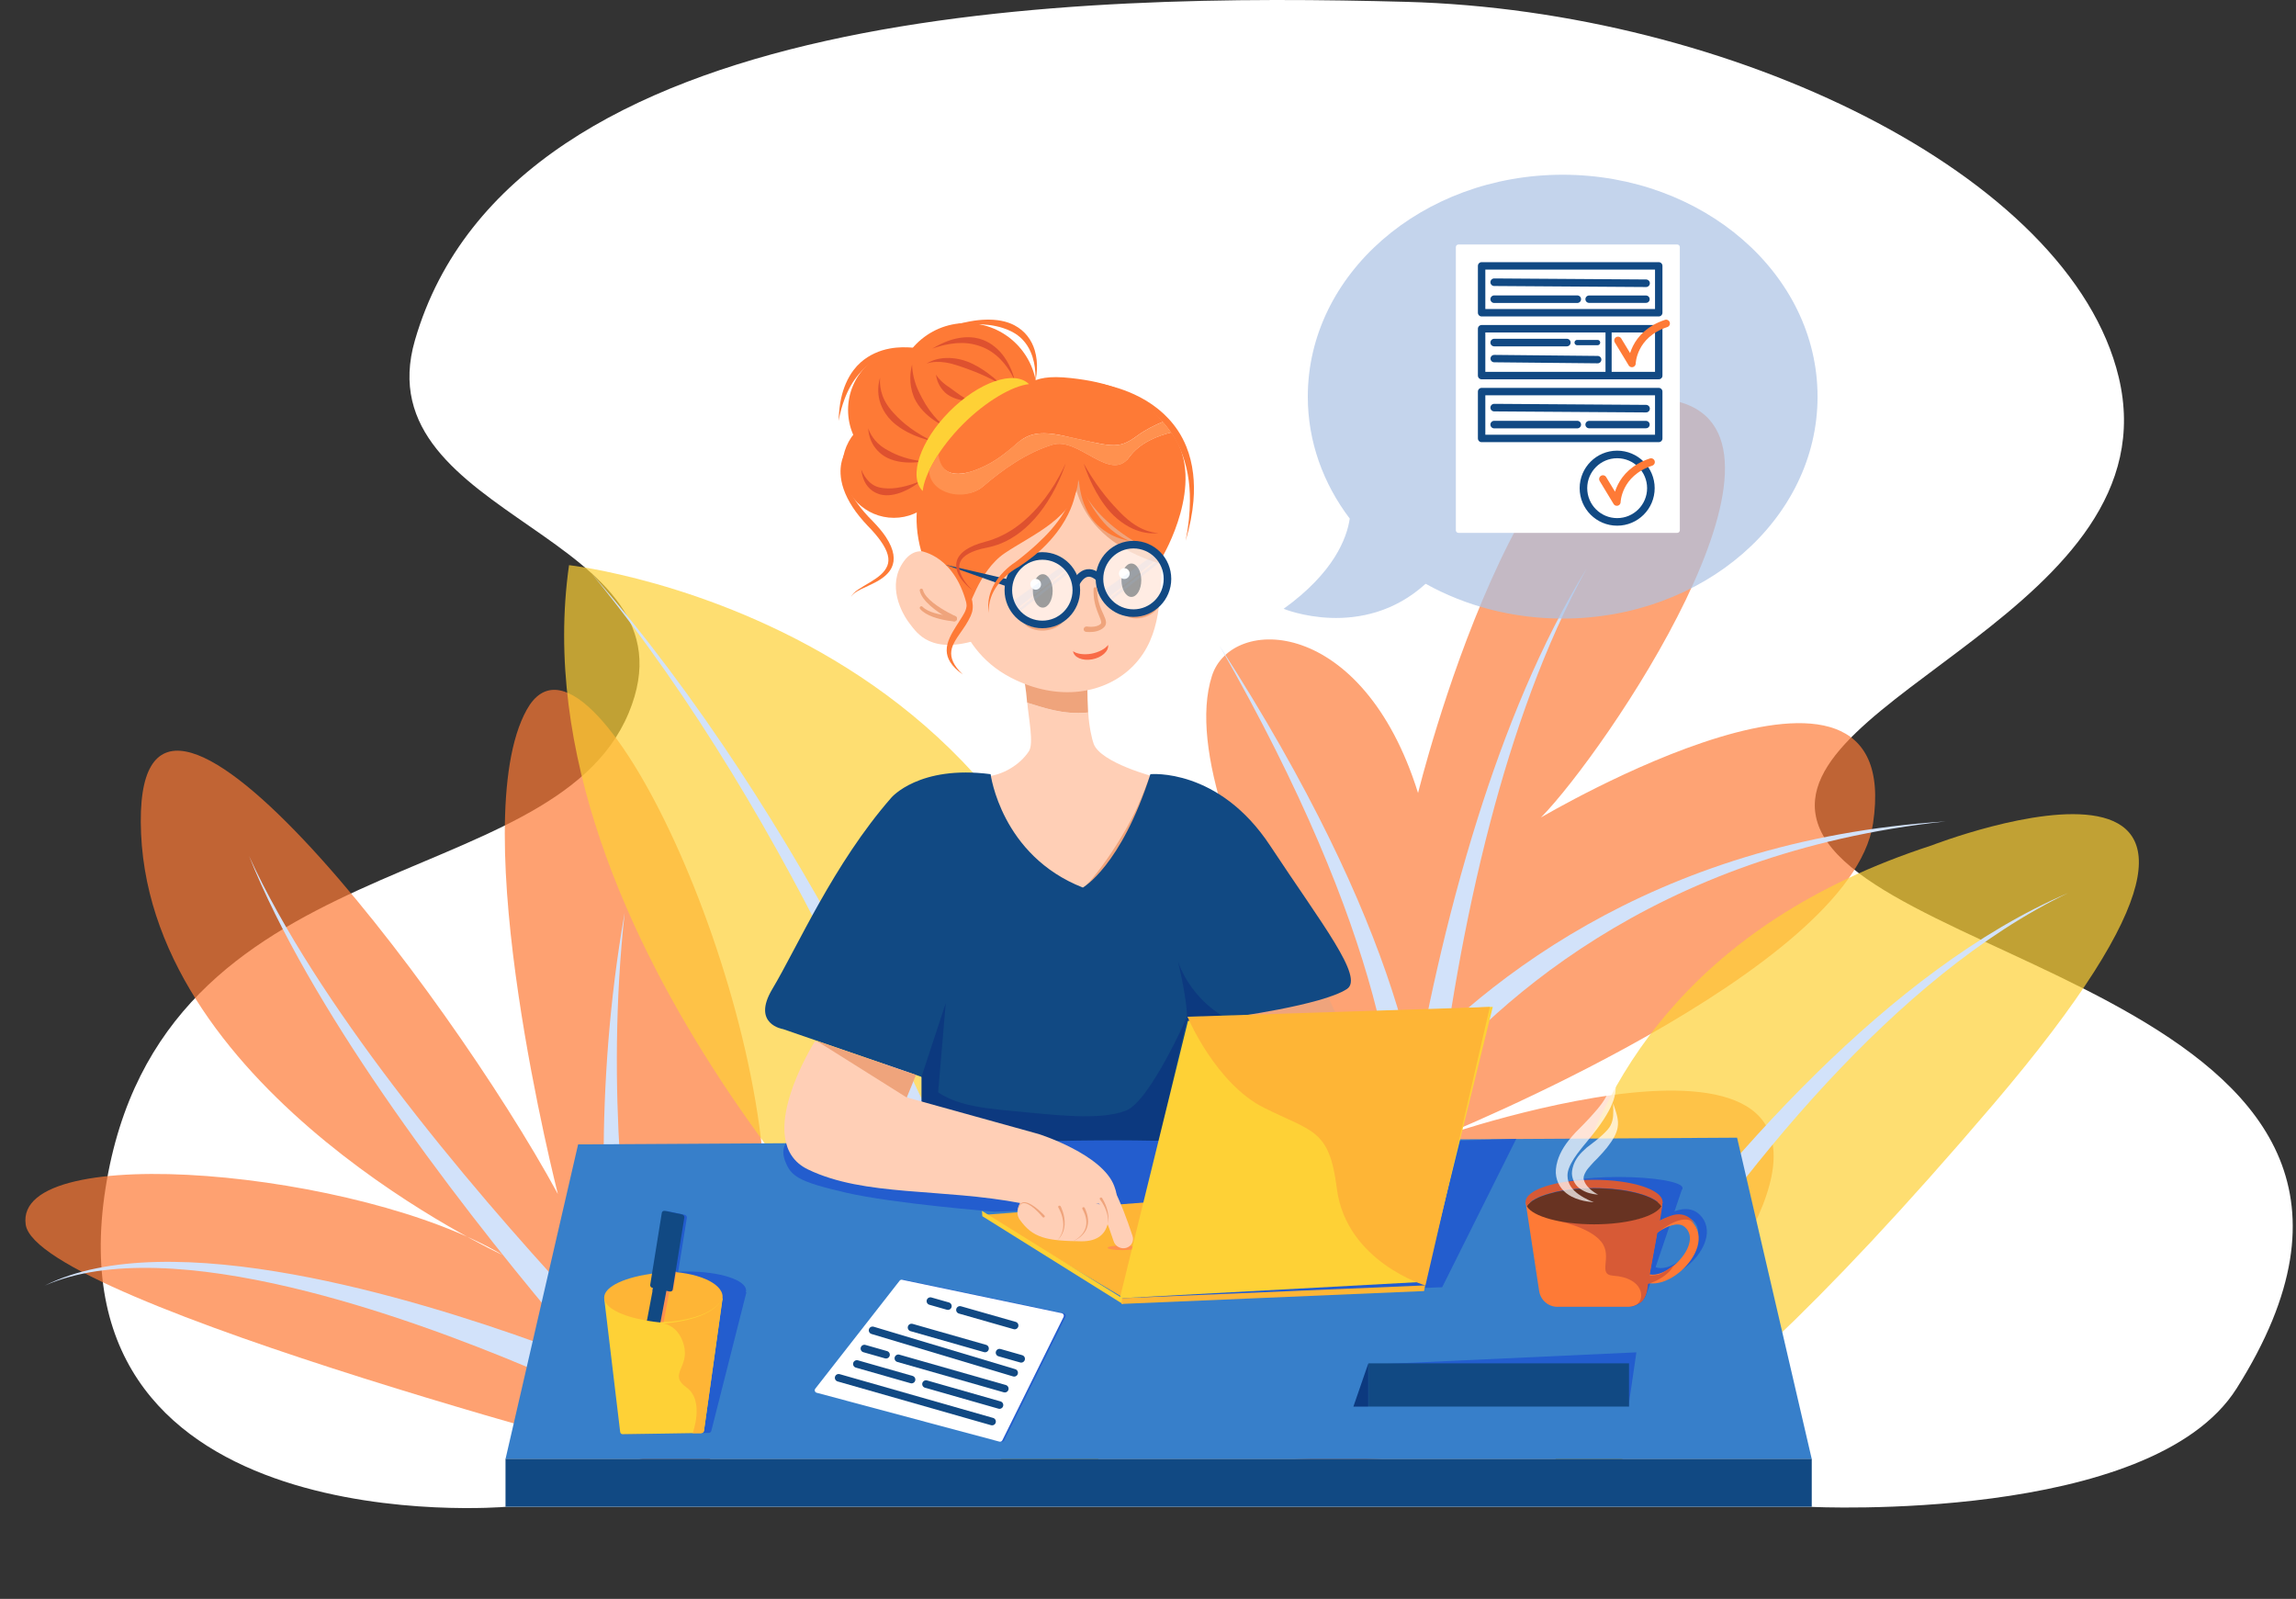 <?xml version="1.0" encoding="UTF-8"?> <svg xmlns="http://www.w3.org/2000/svg" width="629" height="438" viewBox="0 0 629 438" fill="none"><rect x="0" y="0" width="629" height="438" fill="#333333" stroke="none"/> <path fill-rule="evenodd" clip-rule="evenodd" d="M496.218 412.799H138.369C138.369 412.799 13.523 423.343 28.913 325.488C43.864 230.419 151.067 246.094 172.234 195.305C192.787 145.989 99.3 142.635 113.685 93.163C140.626 0.504 296.452 -1.878 385.21 0.504C474.005 2.887 567.088 47.703 580.426 103.3C595.519 166.209 487.268 191.239 497.911 225.341C510.323 265.118 679.022 275.415 612.727 380.357C589.328 417.396 496.218 412.799 496.218 412.799Z" fill="white"></path> <path fill-rule="evenodd" clip-rule="evenodd" d="M189.57 403.397C189.57 403.397 10.193 357.044 7.042 335.476C3.615 312.012 99.012 320.663 137.731 343.818C137.731 343.818 41.804 299.702 38.65 228.394C35.495 157.085 122.468 271.234 152.833 327.09C152.833 327.09 126.883 225.742 144.308 194.418C161.734 163.094 213.253 274.517 209.483 337.631C205.716 400.745 189.57 403.397 189.57 403.397Z" fill="#FE7A36" fill-opacity="0.7"></path> <path fill-rule="evenodd" clip-rule="evenodd" d="M179.491 384.01C179.491 384.01 172.38 356.812 169.864 317.601C168.573 297.509 168.479 274.331 171.136 250.018C166.846 274.234 165.4 297.494 165.35 317.74C165.252 357.831 170.681 385.999 170.681 385.999C171.231 388.431 173.65 389.958 176.08 389.41C178.512 388.86 180.04 386.44 179.491 384.01Z" fill="#D2E2FA"></path> <path fill-rule="evenodd" clip-rule="evenodd" d="M180.93 380.607C180.93 380.607 141.771 342.231 107.639 297.238C92.052 276.691 77.527 254.793 68.235 234.521C76.568 255.308 90.076 277.98 104.708 299.35C136.882 346.338 174.453 386.901 174.453 386.901C176.191 388.688 179.051 388.729 180.838 386.992C182.625 385.255 182.666 382.394 180.93 380.607Z" fill="#D2E2FA"></path> <path fill-rule="evenodd" clip-rule="evenodd" d="M179.376 380.541C181.623 381.618 182.572 384.318 181.493 386.565C180.416 388.812 177.716 389.761 175.469 388.682C175.469 388.682 127.084 363.864 79.665 352.677C54.434 346.725 29.51 344.635 12.274 352.17C29.292 343.64 54.59 344.465 80.402 349.141C129.04 357.953 179.376 380.541 179.376 380.541Z" fill="#D2E2FA"></path> <path fill-rule="evenodd" clip-rule="evenodd" d="M250.259 360.712C250.259 360.712 141.313 257.172 155.89 154.822C155.89 154.822 308.288 171.691 308.759 330.28C309.23 488.867 250.259 360.712 250.259 360.712Z" fill="#FED136" fill-opacity="0.7"></path> <path fill-rule="evenodd" clip-rule="evenodd" d="M286.284 384.318C287.01 386.724 285.615 389.001 283.172 389.399C280.729 389.799 278.158 388.17 277.433 385.764C277.433 385.764 262.095 331.456 230.956 267.587C213.194 231.158 190.319 191.653 162.228 157.294C191.595 190.946 215.934 229.971 235.063 266.07C268.811 329.761 286.284 384.318 286.284 384.318Z" fill="#D2E2FA"></path> <path fill-rule="evenodd" clip-rule="evenodd" d="M336.251 397.222C336.251 397.222 244.727 319.657 281.513 263.927C308.887 222.458 368.607 288.095 379.131 306.239C389.657 324.382 319.194 225.132 332.02 185.146C337.38 168.435 373.334 168.761 388.484 217.239C388.484 217.239 417.727 98.111 460.095 110.102C497.756 120.76 439.748 205.997 422.168 223.939C422.168 223.939 522.243 164.741 513.131 225.561C507.065 266.043 393.985 311.603 393.985 311.603C393.985 311.603 520.628 267.445 476.598 342.917C432.569 418.388 336.251 397.222 336.251 397.222Z" fill="#FE7A36" fill-opacity="0.69"></path> <path fill-rule="evenodd" clip-rule="evenodd" d="M390.982 335.257C390.982 335.257 393.509 281.453 408.269 225.231C414.595 201.128 423.154 176.609 434.718 155.658C422.092 176.131 412.32 200.338 404.798 224.231C387.132 280.343 381.974 334.614 381.974 334.614C381.796 337.101 383.671 339.262 386.156 339.439C388.643 339.617 390.804 337.743 390.982 335.257Z" fill="#D2E2FA"></path> <path fill-rule="evenodd" clip-rule="evenodd" d="M370.61 326.917C370.61 326.917 389.299 287.191 437.451 257.056C461.565 241.963 492.967 229.297 533.007 225.028C492.312 227.62 459.991 239.117 434.904 253.288C383.434 282.364 362.304 322.825 362.304 322.825C361.235 324.972 362.23 327.633 364.521 328.761C366.814 329.89 369.543 329.063 370.61 326.917Z" fill="#D2E2FA"></path> <path fill-rule="evenodd" clip-rule="evenodd" d="M387.21 342.649C386.114 344.891 383.404 345.823 381.161 344.733C378.916 343.642 377.986 340.939 379.081 338.699C379.081 338.699 388.746 319.39 376.053 272.563C369.444 248.181 356.891 216.664 334.094 176.88C359.105 215.732 373.335 246.815 381.255 271.008C397.642 321.073 387.212 342.645 387.21 342.649Z" fill="#D2E2FA"></path> <path fill-rule="evenodd" clip-rule="evenodd" d="M426.98 404.001C426.98 404.001 397.359 274.437 529.119 231.615C529.119 231.615 644.833 186.654 546.049 302.557C447.264 418.461 426.98 404.001 426.98 404.001Z" fill="#FED136" fill-opacity="0.7"></path> <path fill-rule="evenodd" clip-rule="evenodd" d="M428.69 397.294C428.69 397.294 457.777 342.581 500.603 296.481C520.219 275.365 542.696 256.071 566.583 244.625C541.961 255.145 518.421 273.591 497.672 293.958C452.127 338.663 420.154 392.598 420.154 392.598C418.982 394.683 419.943 397.426 422.299 398.723C424.655 400.018 427.517 399.378 428.69 397.294Z" fill="#D2E2FA"></path> <path fill-rule="evenodd" clip-rule="evenodd" d="M281.429 192.507C285.401 193.666 291.034 195.919 298.129 195.197C298.342 199.118 299.184 202.626 299.624 203.791C301.599 209.01 316.503 212.901 316.41 212.818C316.316 212.735 309.168 248.486 300.33 248.081C281.852 247.235 266.068 213 270.427 212.677C274.235 212.395 279.247 209.831 281.883 205.773C283.262 203.65 281.756 196.514 281.429 192.507Z" fill="#FFCFB6"></path> <path fill-rule="evenodd" clip-rule="evenodd" d="M315.115 212.395C314.692 213.382 313.564 216.626 311.72 220.777C306.963 231.492 295.358 247.149 294.835 243.567L303.465 250.903C303.465 250.903 315.162 212.288 315.115 212.395Z" fill="#EFA47C"></path> <path fill-rule="evenodd" clip-rule="evenodd" d="M362.095 269.389L370.135 286.597L351.658 296.048L338.399 271.364L362.095 269.389Z" fill="#EFA47C"></path> <path fill-rule="evenodd" clip-rule="evenodd" d="M252.547 295.033L214.514 281.915C214.514 281.915 205.798 280.603 211.585 270.931C218.368 259.594 228.366 236.594 244.187 218.511C244.187 218.511 251.781 209.512 271.386 212.081C271.386 212.081 274.232 234.356 296.657 243.141C296.657 243.141 307.107 237.288 315.157 212.081C315.157 212.081 333.834 210.235 347.97 231.676C362.106 253.118 373.792 267.767 368.997 270.931C362.247 275.383 336.837 278.769 336.837 278.769L341.411 350.589L252.547 350.204V295.033Z" fill="url(#paint0_linear)"></path> <path fill-rule="evenodd" clip-rule="evenodd" d="M325.127 279.724C325.127 279.724 325.807 276.662 322.729 263.362C322.729 263.362 326.565 276.637 341.772 281.417C356.978 286.197 325.127 279.724 325.127 279.724Z" fill="#0C397F"></path> <path fill-rule="evenodd" clip-rule="evenodd" d="M325.26 278.429C325.26 278.429 315.052 301.662 308.474 304.241C301.281 307.062 288.445 305.37 277.725 304.382C267.349 303.426 257.807 302.43 252.477 294.791V301.844L289.432 312.564H317.605L325.26 278.429Z" fill="#0C397F"></path> <path fill-rule="evenodd" clip-rule="evenodd" d="M475.884 311.661L158.376 313.5L138.488 399.682H496.336L475.884 311.661Z" fill="#377FCA"></path> <path d="M496.337 399.65H138.488V412.767H496.337V399.65Z" fill="#114983"></path> <path fill-rule="evenodd" clip-rule="evenodd" d="M260.683 156.506C260.683 156.506 253.045 146.188 247.565 153.826C242.91 160.314 246.927 167.897 249.257 170.893C251.232 173.432 255.04 179.497 268.299 175.124L260.683 156.506Z" fill="#FFCFB6"></path> <path fill-rule="evenodd" clip-rule="evenodd" d="M281.39 192.492C281.057 188.403 280.543 186.004 280.543 186.004L297.893 185.017C297.893 185.017 297.818 190.224 298.09 195.182C290.995 195.902 285.362 193.652 281.39 192.492Z" fill="#EFA47C"></path> <path fill-rule="evenodd" clip-rule="evenodd" d="M262.472 169.451C264.793 174.406 268.255 181.158 277 185.672C289.877 192.318 302.955 190.174 310.57 182.287C318.469 174.106 317.644 162.813 318.469 153.512C319.434 142.643 317.751 127.779 299.568 121.211C279.081 113.812 252.034 128.687 258.663 157.321C258.663 157.321 260.673 165.613 262.472 169.451Z" fill="#FFCFB6"></path> <path fill-rule="evenodd" clip-rule="evenodd" d="M294.034 126.731C294.034 126.731 291.55 146.975 318.649 154.659L314.345 134.912L294.034 126.731Z" fill="#EFA47C"></path> <path fill-rule="evenodd" clip-rule="evenodd" d="M272.514 331.934C272.514 331.934 244.92 329.765 231.75 326.719C218.58 323.673 216.646 322.243 215.031 317.896C213.417 313.55 216.626 310.918 219.055 311.984C220.59 312.658 260.128 313.284 289.158 312.575C306.366 312.155 319.766 312.575 319.766 312.575L316.381 330.22L272.514 331.934Z" fill="#235DCE"></path> <path fill-rule="evenodd" clip-rule="evenodd" d="M334.753 327.772L269.405 332.818L307.375 355.256L390.576 350.893L334.753 327.772Z" fill="#FEB536"></path> <path d="M307.464 342.461C309.684 342.461 311.484 342.177 311.484 341.826C311.484 341.476 309.684 341.192 307.464 341.192C305.244 341.192 303.444 341.476 303.444 341.826C303.444 342.177 305.244 342.461 307.464 342.461Z" fill="#FF914F"></path> <path fill-rule="evenodd" clip-rule="evenodd" d="M204.479 354.024L171.473 350.67C171.473 350.67 170.374 386.572 170.2 392.202C170.195 392.395 170.268 392.583 170.403 392.719C170.538 392.856 170.725 392.931 170.917 392.928C174.609 392.866 190.999 392.584 194.19 392.531C194.509 392.525 194.784 392.307 194.862 391.997C196.027 387.399 204.479 354.024 204.479 354.024Z" fill="#235DCE"></path> <path d="M188.322 358.752C197.201 358.741 204.397 356.399 204.395 353.52C204.393 350.641 197.193 348.316 188.314 348.327C179.435 348.338 172.238 350.68 172.24 353.559C172.242 356.438 179.442 358.763 188.322 358.752Z" fill="#235DCE"></path> <path fill-rule="evenodd" clip-rule="evenodd" d="M197.963 355.655H165.521C165.521 355.655 169.314 387.38 169.899 392.276C169.941 392.634 170.248 392.903 170.609 392.897C173.898 392.847 188.954 392.62 192.165 392.572C192.512 392.566 192.805 392.309 192.853 391.964C193.522 387.207 197.963 355.655 197.963 355.655Z" fill="#FED136"></path> <path fill-rule="evenodd" clip-rule="evenodd" d="M180.846 362.44C180.846 362.44 185.736 362.384 187.351 368.505C188.965 374.627 182.994 376.469 188.059 380.071C193.123 383.674 189.754 392.625 189.754 392.625H191.875C191.875 392.625 192.714 392.681 192.865 391.92C193.017 391.158 197.913 355.655 197.913 355.655C197.913 355.655 187.903 362.735 180.846 362.44Z" fill="#FEB536"></path> <path fill-rule="evenodd" clip-rule="evenodd" d="M180.349 348.363C180.806 348.346 181.268 348.337 181.736 348.337C190.688 348.337 197.957 351.435 197.957 355.249C197.957 359.063 190.688 362.161 181.736 362.161C180.109 362.161 178.539 362.058 177.058 361.865L178.281 353.503L179.03 353.685C179.169 353.719 179.311 353.681 179.428 353.578C179.544 353.475 179.624 353.318 179.65 353.14L180.349 348.363Z" fill="#FEB536"></path> <path fill-rule="evenodd" clip-rule="evenodd" d="M179.636 348.768L177.181 361.764C170.255 360.584 165.521 358.194 165.521 355.444C165.521 352.379 171.4 349.762 179.636 348.768Z" fill="#FEB536"></path> <path fill-rule="evenodd" clip-rule="evenodd" d="M320.859 118.466L321.482 119.353C330.336 132.318 318.592 152.269 318.592 152.269C298.354 143.699 295.388 131.393 295.388 131.393C294.963 141.608 282.465 146.635 275.217 151.564C267.97 156.492 265.31 167.652 265.062 166.515C261.958 152.269 252.367 151.004 252.367 151.004C249.851 141.969 251.34 134.206 254.555 127.895C254.696 134.296 264.215 137.63 269.33 133.227C274.743 128.565 281.291 123.943 288.4 121.804C295.509 119.666 304.23 132.325 309.374 125.212C312.187 121.323 317.038 119.402 320.859 118.466Z" fill="#FE7A36"></path> <path fill-rule="evenodd" clip-rule="evenodd" d="M256.609 124.443C262.372 115.702 271.109 110.391 274.825 109.127C281.877 106.729 280.89 102.168 293.443 103.578C303.326 104.688 311.416 107.113 318.593 115.537C316.25 116.514 313.68 117.799 311.554 119.373C306.121 123.396 304.565 122.21 291.271 119.373C277.976 116.537 280.101 123.429 268.054 128.451C259.069 132.196 257.052 127.217 256.609 124.443Z" fill="#FE7A36"></path> <path d="M264.741 127.153C275.413 127.153 284.065 118.501 284.065 107.829C284.065 97.157 275.413 88.505 264.741 88.505C254.069 88.505 245.417 97.157 245.417 107.829C245.417 118.501 254.069 127.153 264.741 127.153Z" fill="#FE7A36"></path> <path d="M249.327 129.3C258.714 129.3 266.324 121.69 266.324 112.303C266.324 102.916 258.714 95.306 249.327 95.306C239.94 95.306 232.331 102.916 232.331 112.303C232.331 121.69 239.94 129.3 249.327 129.3Z" fill="#FE7A36"></path> <path d="M244.886 141.855C252.676 141.855 258.991 135.54 258.991 127.75C258.991 119.96 252.676 113.644 244.886 113.644C237.096 113.644 230.781 119.96 230.781 127.75C230.781 135.54 237.096 141.855 244.886 141.855Z" fill="#FE7A36"></path> <path fill-rule="evenodd" clip-rule="evenodd" d="M277.972 104.21C277.972 104.21 277.349 100.897 275.062 97.709C274.382 96.76 273.55 95.837 272.55 95.02C271.622 94.262 270.547 93.599 269.319 93.122C268.596 92.843 267.816 92.632 266.987 92.51C265.885 92.348 264.698 92.331 263.421 92.491C262.348 92.627 261.218 92.878 260.025 93.291C258.568 93.795 257.046 94.52 255.404 95.497C257.165 94.86 258.768 94.466 260.26 94.221C261.425 94.029 262.499 93.953 263.51 93.956C264.654 93.96 265.694 94.099 266.661 94.307C267.368 94.459 268.029 94.657 268.657 94.885C269.733 95.277 270.701 95.768 271.567 96.348C272.54 96.999 273.394 97.726 274.133 98.486C276.776 101.211 277.972 104.21 277.972 104.21Z" fill="#DE512F"></path> <path fill-rule="evenodd" clip-rule="evenodd" d="M252.308 131.728C252.308 131.728 250.576 132.522 248.236 133.136C247.38 133.36 246.455 133.545 245.497 133.674C244.758 133.773 244.008 133.817 243.264 133.806C242.831 133.799 242.401 133.773 241.976 133.72C241.696 133.684 241.418 133.646 241.143 133.586C240.354 133.415 239.594 133.131 238.889 132.618C238.601 132.408 238.317 132.184 238.044 131.91C237.248 131.113 236.536 130.071 235.946 128.625C236.113 129.961 236.432 131.042 236.882 131.958C237.126 132.454 237.412 132.882 237.725 133.268C238.54 134.27 239.552 134.914 240.65 135.298C241.325 135.534 242.038 135.656 242.761 135.675C243.789 135.701 244.833 135.528 245.827 135.244C246.827 134.958 247.767 134.56 248.614 134.127C250.816 133.003 252.308 131.728 252.308 131.728Z" fill="#DE512F"></path> <path fill-rule="evenodd" clip-rule="evenodd" d="M252.933 126.374C252.933 126.374 251.18 126.253 248.868 125.647C248.061 125.436 247.205 125.159 246.315 124.822C245.651 124.571 244.986 124.272 244.32 123.941C243.941 123.752 243.562 123.553 243.186 123.34C242.94 123.2 242.693 123.063 242.449 122.912C242.05 122.664 241.657 122.402 241.281 122.103C240.725 121.663 240.2 121.182 239.719 120.605C238.968 119.702 238.317 118.663 237.841 117.346C237.938 118.654 238.219 119.784 238.664 120.807C239.006 121.592 239.446 122.276 239.948 122.901C240.48 123.564 241.086 124.133 241.746 124.618C242.195 124.946 242.672 125.227 243.164 125.464C243.786 125.764 244.432 125.993 245.078 126.171C245.744 126.354 246.404 126.485 247.05 126.566C248.387 126.735 249.61 126.731 250.609 126.669C252.032 126.58 252.933 126.374 252.933 126.374Z" fill="#DE512F"></path> <path fill-rule="evenodd" clip-rule="evenodd" d="M255.469 120.835C255.469 120.835 253.393 119.938 250.841 118.263C249.94 117.674 248.995 116.985 248.043 116.214C247.325 115.631 246.62 114.995 245.934 114.317C245.539 113.925 245.151 113.521 244.776 113.102C244.529 112.826 244.283 112.549 244.047 112.262C243.658 111.785 243.291 111.29 242.959 110.762C242.467 109.982 242.045 109.157 241.73 108.25C241.234 106.825 240.968 105.267 241.082 103.485C240.466 105.681 240.464 107.68 240.913 109.517C241.25 110.903 241.847 112.171 242.614 113.318C243.078 114.013 243.613 114.661 244.201 115.243C245.092 116.128 246.094 116.877 247.111 117.519C248.197 118.205 249.3 118.754 250.339 119.2C253.193 120.421 255.469 120.835 255.469 120.835Z" fill="#DE512F"></path> <path fill-rule="evenodd" clip-rule="evenodd" d="M274.307 105.367C274.307 105.367 272.903 103.906 270.611 102.22C269.8 101.622 268.889 101.007 267.879 100.433C266.954 99.906 265.961 99.408 264.91 99.014C264.22 98.757 263.506 98.553 262.783 98.4C261.557 98.142 260.314 98.021 259.087 98.073C257.227 98.152 255.456 98.615 253.854 99.584C255.547 99.034 257.272 99.037 259.022 99.3C260.137 99.468 261.235 99.763 262.327 100.123C262.651 100.23 262.974 100.341 263.297 100.451C263.786 100.616 264.271 100.787 264.752 100.958C265.584 101.255 266.398 101.557 267.178 101.875C268.216 102.298 269.188 102.718 270.068 103.131C272.611 104.328 274.307 105.367 274.307 105.367Z" fill="#DE512F"></path> <path fill-rule="evenodd" clip-rule="evenodd" d="M258.61 116.655C258.61 116.655 257.879 116.087 256.852 115.027C256.174 114.327 255.398 113.416 254.603 112.312C254.244 111.812 253.893 111.279 253.54 110.708C253.217 110.187 252.913 109.633 252.604 109.056C252.373 108.622 252.14 108.176 251.914 107.713C251.59 107.05 251.268 106.366 251 105.626C250.742 104.919 250.512 104.193 250.332 103.407C250.078 102.301 249.896 101.147 249.865 99.869C249.55 101.147 249.392 102.342 249.378 103.51C249.368 104.379 249.444 105.202 249.581 106.001C249.728 106.861 249.948 107.674 250.237 108.438C250.442 108.976 250.684 109.486 250.955 109.964C251.31 110.594 251.715 111.168 252.138 111.698C252.591 112.265 253.061 112.776 253.543 113.235C254.577 114.22 255.597 114.96 256.463 115.506C257.731 116.309 258.61 116.655 258.61 116.655Z" fill="#DE512F"></path> <path fill-rule="evenodd" clip-rule="evenodd" d="M265.887 109.959C265.887 109.959 264.735 109.375 263.19 108.352C262.667 108.007 262.121 107.618 261.543 107.187C261.327 107.025 261.113 106.857 260.887 106.694C260.671 106.536 260.453 106.376 260.228 106.221C259.785 105.917 259.333 105.626 258.902 105.28C258.53 104.983 258.172 104.695 257.829 104.352C257.303 103.828 256.833 103.299 256.437 102.624C256.527 103.445 256.725 104.172 257.035 104.891C257.252 105.395 257.524 105.845 257.833 106.286C258.146 106.733 258.495 107.138 258.883 107.505C259.142 107.753 259.423 107.973 259.715 108.169C260.089 108.42 260.479 108.628 260.87 108.808C261.283 108.998 261.687 109.156 262.089 109.285C262.948 109.558 263.714 109.714 264.358 109.812C265.308 109.958 265.887 109.959 265.887 109.959Z" fill="#DE512F"></path> <path fill-rule="evenodd" clip-rule="evenodd" d="M281.891 105.228C277.91 101.272 268.156 104.622 260.122 112.704C252.089 120.786 248.798 130.558 252.779 134.514C253.214 130.096 257.286 122.768 263.729 116.287C270.171 109.807 277.475 105.69 281.891 105.228Z" fill="#FED136"></path> <path fill-rule="evenodd" clip-rule="evenodd" d="M279.91 329.641C257.886 325.424 236.867 327.867 221.334 320.355C205.765 312.827 223.267 285.225 223.267 285.225L250.763 294.688L248.351 300.615L284.58 310.669C284.58 310.669 302.095 316.183 305.271 324.977C306.285 327.785 307.151 330.719 297.115 329.472C285.177 327.988 279.91 329.641 279.91 329.641Z" fill="#FFCFB6"></path> <path fill-rule="evenodd" clip-rule="evenodd" d="M299.762 326.895C300.823 328.992 301.773 331.117 302.663 333.346C303.511 335.467 304.304 337.681 305.092 340.054C305.555 341.454 307.089 342.258 308.514 341.852C309.941 341.445 310.723 339.978 310.262 338.581C309.445 336.099 308.621 333.783 307.742 331.568C306.797 329.184 305.787 326.912 304.659 324.671C303.987 323.339 302.343 322.755 300.992 323.369C299.64 323.982 299.089 325.563 299.762 326.895Z" fill="#FFCFB6"></path> <path fill-rule="evenodd" clip-rule="evenodd" d="M303.488 330.66C303.488 330.66 305.761 340.143 296.249 340.044C286.738 339.945 282.916 339.111 279.432 334.196C279.432 334.196 277.203 331.762 280.707 327.829C284.211 323.895 303.488 330.66 303.488 330.66Z" fill="#FFCFB6"></path> <path fill-rule="evenodd" clip-rule="evenodd" d="M293.78 340.09C293.78 340.09 296.749 339.108 297.754 336.408C298.264 335.038 298.271 333.235 297.161 330.899C297.073 330.728 296.859 330.653 296.685 330.733C296.51 330.814 296.44 331.016 296.528 331.188C297.702 333.305 297.807 334.986 297.417 336.295C296.612 338.978 293.78 340.09 293.78 340.09Z" fill="#EFA47C"></path> <path fill-rule="evenodd" clip-rule="evenodd" d="M289.934 330.783C289.934 330.783 291.275 332.91 291.298 335.447C291.31 336.912 290.887 338.505 289.538 339.915C291.027 338.566 291.565 336.962 291.662 335.466C291.832 332.796 290.571 330.466 290.571 330.466C290.472 330.299 290.25 330.233 290.074 330.319C289.9 330.408 289.837 330.615 289.934 330.783Z" fill="#EFA47C"></path> <path fill-rule="evenodd" clip-rule="evenodd" d="M286.14 332.987C286.14 332.987 283.094 329.686 280.946 329.372C279.802 329.204 278.863 329.841 278.809 332.29C279.016 330.015 279.848 329.41 280.905 329.634C282.933 330.064 285.616 333.406 285.616 333.406C285.739 333.551 285.958 333.573 286.103 333.457C286.249 333.342 286.265 333.13 286.14 332.987Z" fill="#EFA47C"></path> <path fill-rule="evenodd" clip-rule="evenodd" d="M303.523 335.257C303.523 335.257 303.934 333.828 303.398 331.638C303.152 330.63 302.704 329.467 301.928 328.204C301.819 328.043 301.598 327.995 301.434 328.095C301.27 328.196 301.227 328.406 301.336 328.567C302.192 329.706 302.727 330.78 303.057 331.724C303.789 333.821 303.523 335.257 303.523 335.257Z" fill="#EFA47C"></path> <path fill-rule="evenodd" clip-rule="evenodd" d="M415.386 311.972L332.643 314.424L312.353 355.695L395.091 352.63L415.386 311.972Z" fill="#235DCE"></path> <path fill-rule="evenodd" clip-rule="evenodd" d="M408.957 275.822L325.458 279.647L306.778 355.653L390.395 351.127L408.957 275.822Z" fill="#FED136"></path> <path fill-rule="evenodd" clip-rule="evenodd" d="M291.888 360.749C291.985 360.553 291.986 360.324 291.89 360.128C291.795 359.931 291.614 359.79 291.4 359.745C285.47 358.503 251.862 351.468 247.666 350.591C247.403 350.536 247.132 350.635 246.966 350.847C244.602 353.873 227.455 375.829 223.87 380.42C223.725 380.607 223.683 380.853 223.757 381.078C223.833 381.303 224.015 381.475 224.244 381.535C231.031 383.351 269.228 393.565 274.305 394.924C274.629 395.01 274.969 394.857 275.119 394.556C277.064 390.635 289.477 365.609 291.888 360.749Z" fill="#235DCE"></path> <path fill-rule="evenodd" clip-rule="evenodd" d="M291.371 360.749C291.468 360.553 291.47 360.324 291.374 360.128C291.279 359.931 291.097 359.79 290.883 359.745C284.954 358.503 251.345 351.468 247.15 350.591C246.887 350.536 246.615 350.635 246.45 350.847C244.086 353.873 226.939 375.829 223.354 380.42C223.208 380.607 223.166 380.853 223.241 381.078C223.316 381.303 223.499 381.475 223.727 381.535C230.515 383.351 268.711 393.565 273.788 394.924C274.112 395.01 274.452 394.857 274.602 394.556C276.547 390.635 288.96 365.609 291.371 360.749Z" fill="white"></path> <path d="M271.781 389.427L229.748 377.437" stroke="#114983" stroke-width="2.074" stroke-miterlimit="1.5" stroke-linecap="round" stroke-linejoin="round"></path> <path d="M277.835 376.068L239.046 364.437" stroke="#114983" stroke-width="2.074" stroke-miterlimit="1.5" stroke-linecap="round" stroke-linejoin="round"></path> <path d="M273.816 384.903L253.682 379.159" stroke="#114983" stroke-width="2.074" stroke-miterlimit="1.5" stroke-linecap="round" stroke-linejoin="round"></path> <path d="M269.855 369.406L249.721 363.662" stroke="#114983" stroke-width="2.074" stroke-miterlimit="1.5" stroke-linecap="round" stroke-linejoin="round"></path> <path d="M275.267 380.417L246.106 372.099" stroke="#114983" stroke-width="2.074" stroke-miterlimit="1.5" stroke-linecap="round" stroke-linejoin="round"></path> <path d="M249.725 377.924L234.741 373.649" stroke="#114983" stroke-width="2.074" stroke-miterlimit="1.5" stroke-linecap="round" stroke-linejoin="round"></path> <path d="M277.964 363.116L262.98 358.841" stroke="#114983" stroke-width="2.074" stroke-miterlimit="1.5" stroke-linecap="round" stroke-linejoin="round"></path> <path d="M242.732 371.12L236.807 369.43" stroke="#114983" stroke-width="2.074" stroke-miterlimit="1.5" stroke-linecap="round" stroke-linejoin="round"></path> <path d="M259.683 357.798L254.887 356.43" stroke="#114983" stroke-width="2.074" stroke-miterlimit="1.5" stroke-linecap="round" stroke-linejoin="round"></path> <path d="M279.752 372.239L273.828 370.55" stroke="#114983" stroke-width="2.074" stroke-miterlimit="1.5" stroke-linecap="round" stroke-linejoin="round"></path> <path fill-rule="evenodd" clip-rule="evenodd" d="M460.875 325.522H425.894C425.894 325.522 423.768 343.01 422.636 352.328C422.46 353.77 422.911 355.22 423.875 356.308C424.838 357.394 426.222 358.018 427.676 358.018H446.23C448.407 358.018 450.342 356.629 451.04 354.568C453.871 346.204 460.875 325.522 460.875 325.522Z" fill="#235DCE"></path> <path d="M443.407 328.488C453.093 328.488 460.945 327.13 460.945 325.456C460.945 323.781 453.093 322.423 443.407 322.423C433.722 322.423 425.87 323.781 425.87 325.456C425.87 327.13 433.722 328.488 443.407 328.488Z" fill="#235DCE"></path> <path d="M452.27 337.456C452.27 337.456 460.482 329.598 464.701 333.519C471.672 339.997 455.322 354.614 450.534 345.871" stroke="#235DCE" stroke-width="2.406" stroke-miterlimit="1.5" stroke-linecap="round" stroke-linejoin="round"></path> <path fill-rule="evenodd" clip-rule="evenodd" d="M455.469 329.311H417.949C417.949 329.311 420.444 345.676 421.664 353.685C422.042 356.166 424.175 357.998 426.685 357.998C431.963 357.998 440.791 357.998 446.012 357.998C448.466 357.998 450.57 356.244 451.008 353.829C452.456 345.873 455.469 329.311 455.469 329.311Z" fill="#FE7A36"></path> <path d="M450.031 339.264C450.031 339.264 458.243 331.406 462.462 335.327C469.434 341.805 453.084 356.422 448.296 347.678" stroke="#FE7A36" stroke-width="2.406" stroke-miterlimit="1.5" stroke-linecap="round" stroke-linejoin="round"></path> <path fill-rule="evenodd" clip-rule="evenodd" d="M426.387 334.372C426.387 334.372 435.345 336.022 438.658 340.151C441.971 344.279 437.43 349.16 441.918 349.464C450.224 350.029 450.648 355.671 448.532 357.222C448.532 357.222 451.071 357.081 451.494 351.721C451.494 351.721 456.572 350.311 458.546 346.643C458.546 346.643 455.443 348.9 454.315 349.182C454.315 349.182 452.421 349.57 451.917 349.323L454.033 337.757C454.033 337.757 459.263 333.208 462.778 334.231C462.778 334.231 463.368 334.379 464.174 335.077C464.174 335.077 462.17 331.404 457.559 333.102C454.879 334.09 454.738 334.513 454.738 334.513L455.443 329.999C453.61 334.372 439.517 336.553 426.387 334.372Z" fill="#D75A36"></path> <path fill-rule="evenodd" clip-rule="evenodd" d="M418.279 330.392C418.061 330.028 417.949 329.65 417.949 329.263C417.949 325.916 426.356 323.198 436.709 323.198C447.064 323.198 455.469 325.916 455.469 329.263C455.469 329.65 455.358 330.028 455.139 330.392C453.503 327.582 445.868 325.455 436.709 325.455C427.551 325.455 419.916 327.582 418.279 330.392Z" fill="#D75A36"></path> <path fill-rule="evenodd" clip-rule="evenodd" d="M418.294 330.459C419.93 327.649 427.565 325.522 436.724 325.522C445.882 325.522 453.517 327.649 455.153 330.459C453.517 333.269 445.882 335.396 436.724 335.396C427.565 335.396 419.93 333.269 418.294 330.459Z" fill="#683322"></path> <path fill-rule="evenodd" clip-rule="evenodd" d="M369.768 142.066C362.507 132.477 358.278 120.995 358.278 108.662C358.278 75.108 389.566 47.868 428.103 47.868C466.64 47.868 497.928 75.108 497.928 108.662C497.928 142.215 466.64 169.455 428.103 169.455C414.287 169.455 401.403 165.954 390.562 159.919C373.194 175.702 351.657 166.775 351.657 166.775C365.484 156.84 368.987 147.362 369.768 142.066Z" fill="#ACC3E4" fill-opacity="0.71"></path> <path fill-rule="evenodd" clip-rule="evenodd" d="M460.194 67.687C460.194 67.297 459.878 66.981 459.489 66.981C453.139 66.981 405.892 66.981 399.542 66.981C399.153 66.981 398.837 67.297 398.837 67.687C398.837 75.059 398.837 137.892 398.837 145.265C398.837 145.655 399.153 145.97 399.542 145.97C405.892 145.97 453.139 145.97 459.489 145.97C459.878 145.97 460.194 145.655 460.194 145.265C460.194 137.892 460.194 75.059 460.194 67.687Z" fill="white"></path> <path d="M454.418 72.836H405.896V85.671H454.418V72.836Z" stroke="#114983" stroke-width="2.035" stroke-miterlimit="1.5" stroke-linecap="round" stroke-linejoin="round"></path> <path d="M454.418 90.055H405.896V102.89H454.418V90.055Z" stroke="#114983" stroke-width="2.035" stroke-miterlimit="1.5" stroke-linecap="round" stroke-linejoin="round"></path> <path d="M454.501 90.055H440.678V102.89H454.501V90.055Z" stroke="#114983" stroke-width="1.683" stroke-miterlimit="1.5" stroke-linecap="round" stroke-linejoin="round"></path> <path d="M454.418 107.273H405.896V120.109H454.418V107.273Z" stroke="#114983" stroke-width="2.035" stroke-miterlimit="1.5" stroke-linecap="round" stroke-linejoin="round"></path> <path d="M443.03 142.97C448.132 142.97 452.269 138.834 452.269 133.731C452.269 128.629 448.132 124.492 443.03 124.492C437.927 124.492 433.791 128.629 433.791 133.731C433.791 138.834 437.927 142.97 443.03 142.97Z" stroke="#114983" stroke-width="2.074" stroke-miterlimit="1.5" stroke-linecap="round" stroke-linejoin="round"></path> <path d="M409.34 77.313L450.95 77.595" stroke="#114983" stroke-width="2.071" stroke-miterlimit="1.5" stroke-linecap="round" stroke-linejoin="round"></path> <path d="M409.34 111.664L450.95 111.946" stroke="#114983" stroke-width="2.071" stroke-miterlimit="1.5" stroke-linecap="round" stroke-linejoin="round"></path> <path d="M409.34 98.234L437.691 98.516" stroke="#114983" stroke-width="2.024" stroke-miterlimit="1.5" stroke-linecap="round" stroke-linejoin="round"></path> <path d="M409.34 81.962H432.103" stroke="#114983" stroke-width="2.073" stroke-miterlimit="1.5" stroke-linecap="round" stroke-linejoin="round"></path> <path d="M409.34 116.313H432.103" stroke="#114983" stroke-width="2.073" stroke-miterlimit="1.5" stroke-linecap="round" stroke-linejoin="round"></path> <path d="M409.34 93.843H429.241" stroke="#114983" stroke-width="2.072" stroke-miterlimit="1.5" stroke-linecap="round" stroke-linejoin="round"></path> <path d="M435.34 81.962H450.925" stroke="#114983" stroke-width="2.023" stroke-miterlimit="1.5" stroke-linecap="round" stroke-linejoin="round"></path> <path d="M435.34 116.313H450.925" stroke="#114983" stroke-width="2.023" stroke-miterlimit="1.5" stroke-linecap="round" stroke-linejoin="round"></path> <path d="M432.069 93.843H437.657" stroke="#114983" stroke-width="1.449" stroke-miterlimit="1.5" stroke-linecap="round" stroke-linejoin="round"></path> <path d="M443.26 93.261L447.074 99.556C447.074 99.556 447.225 91.674 456.441 88.612" stroke="#FE7A36" stroke-width="2.074" stroke-miterlimit="1.5" stroke-linecap="round" stroke-linejoin="round"></path> <path d="M439.127 131.229L442.941 137.524C442.941 137.524 443.092 129.641 452.309 126.579" stroke="#FE7A36" stroke-width="2.074" stroke-miterlimit="1.5" stroke-linecap="round" stroke-linejoin="round"></path> <path fill-rule="evenodd" clip-rule="evenodd" d="M183.64 332.41L187.302 333.101L181.789 362.282C180.502 362.155 179.265 361.989 178.091 361.784L183.64 332.41Z" fill="#FF914F"></path> <path fill-rule="evenodd" clip-rule="evenodd" d="M182.779 332.41L186.441 333.101L180.928 362.282C179.641 362.155 178.404 361.989 177.23 361.784L182.779 332.41Z" fill="#114983"></path> <path fill-rule="evenodd" clip-rule="evenodd" d="M183.012 353.528L179.501 352.793C179.294 352.75 179.109 352.637 178.985 352.479C178.86 352.321 178.808 352.131 178.837 351.951C179.348 348.78 181.487 335.487 181.998 332.316C182.027 332.136 182.135 331.979 182.3 331.882C182.466 331.784 182.673 331.753 182.88 331.797C184.063 332.044 186.319 332.516 187.502 332.763C187.709 332.806 187.893 332.919 188.018 333.077C188.142 333.235 188.194 333.425 188.165 333.606L185.784 348.402L183.838 348.401L183.012 353.528Z" fill="#225CCE"></path> <path fill-rule="evenodd" clip-rule="evenodd" d="M185.293 348.386L184.515 353.243C184.486 353.424 184.379 353.582 184.215 353.679C184.051 353.777 183.845 353.809 183.64 353.766L182.541 353.534L183.365 348.387L185.293 348.386Z" fill="#FF914F"></path> <path fill-rule="evenodd" clip-rule="evenodd" d="M187.476 333.523C187.505 333.342 187.453 333.151 187.329 332.992C187.204 332.834 187.02 332.72 186.813 332.677C185.63 332.43 183.372 331.958 182.189 331.71C181.982 331.667 181.775 331.699 181.609 331.797C181.443 331.895 181.335 332.052 181.306 332.234C180.793 335.423 178.64 348.791 178.127 351.979C178.098 352.161 178.15 352.352 178.274 352.51C178.399 352.669 178.583 352.783 178.79 352.826C179.973 353.073 182.23 353.545 183.413 353.792C183.62 353.836 183.828 353.804 183.994 353.706C184.16 353.608 184.268 353.451 184.297 353.269C184.81 350.08 186.962 336.712 187.476 333.523Z" fill="#114983"></path> <path d="M285.668 166.453C287.166 166.453 288.381 164.403 288.381 161.874C288.381 159.345 287.166 157.294 285.668 157.294C284.169 157.294 282.954 159.345 282.954 161.874C282.954 164.403 284.169 166.453 285.668 166.453Z" fill="black"></path> <path d="M309.946 163.526C311.445 163.526 312.66 161.476 312.66 158.946C312.66 156.417 311.445 154.367 309.946 154.367C308.447 154.367 307.233 156.417 307.233 158.946C307.233 161.476 308.447 163.526 309.946 163.526Z" fill="black"></path> <path d="M283.732 161.54C284.542 161.54 285.199 160.879 285.199 160.063C285.199 159.247 284.542 158.586 283.732 158.586C282.922 158.586 282.265 159.247 282.265 160.063C282.265 160.879 282.922 161.54 283.732 161.54Z" fill="white"></path> <path d="M308.01 158.613C308.821 158.613 309.477 157.952 309.477 157.136C309.477 156.32 308.821 155.658 308.01 155.658C307.2 155.658 306.544 156.32 306.544 157.136C306.544 157.952 307.2 158.613 308.01 158.613Z" fill="white"></path> <path fill-rule="evenodd" clip-rule="evenodd" d="M308.47 168.64C309.528 169.443 311.57 169.707 313.622 169.036C315.675 168.364 317.254 166.914 317.742 165.606C316.831 166.594 315.265 167.665 313.416 168.271C311.566 168.876 309.723 168.92 308.47 168.64Z" fill="#EFA47C"></path> <path fill-rule="evenodd" clip-rule="evenodd" d="M280.603 170.839C281.54 172.006 283.666 172.873 286.033 172.732C288.4 172.592 290.45 171.478 291.294 170.205C290.075 171.012 288.132 171.722 285.999 171.848C283.867 171.975 281.878 171.497 280.603 170.839Z" fill="#EFA47C"></path> <path d="M285.381 171.062C290.525 171.062 294.695 166.862 294.695 161.681C294.695 156.501 290.525 152.301 285.381 152.301C280.236 152.301 276.066 156.501 276.066 161.681C276.066 166.862 280.236 171.062 285.381 171.062Z" fill="white" fill-opacity="0.61"></path> <path fill-rule="evenodd" clip-rule="evenodd" d="M278.439 167.364L291.844 156.795L292.363 157.275L278.841 167.882" fill="#90C6FF" fill-opacity="0.1"></path> <path fill-rule="evenodd" clip-rule="evenodd" d="M276.7 165.216L290.898 155.144L292.141 155.961L277.864 167.301L276.7 165.216Z" fill="#90C6FF" fill-opacity="0.1"></path> <path d="M285.553 171.062C290.697 171.062 294.867 166.862 294.867 161.681C294.867 156.501 290.697 152.301 285.553 152.301C280.409 152.301 276.239 156.501 276.239 161.681C276.239 166.862 280.409 171.062 285.553 171.062Z" stroke="#114983" stroke-width="2.074" stroke-miterlimit="1.5" stroke-linecap="round" stroke-linejoin="round"></path> <path d="M310.52 167.962C315.664 167.962 319.834 163.762 319.834 158.582C319.834 153.401 315.664 149.201 310.52 149.201C305.376 149.201 301.206 153.401 301.206 158.582C301.206 163.762 305.376 167.962 310.52 167.962Z" fill="white" fill-opacity="0.61"></path> <path fill-rule="evenodd" clip-rule="evenodd" d="M303.578 164.264L316.983 153.696L317.502 154.176L303.98 164.783" fill="#90C6FF" fill-opacity="0.1"></path> <path fill-rule="evenodd" clip-rule="evenodd" d="M301.839 162.116L316.037 152.045L317.28 152.862L303.004 164.202L301.839 162.116Z" fill="#90C6FF" fill-opacity="0.1"></path> <path d="M310.52 167.962C315.664 167.962 319.834 163.762 319.834 158.582C319.834 153.401 315.664 149.201 310.52 149.201C305.376 149.201 301.206 153.401 301.206 158.582C301.206 163.762 305.376 167.962 310.52 167.962Z" stroke="#114983" stroke-width="2.074" stroke-miterlimit="1.5" stroke-linecap="round" stroke-linejoin="round"></path> <path d="M294.835 159.635C294.835 159.635 297.182 154.612 301.142 158.306" stroke="#114983" stroke-width="2.074" stroke-miterlimit="1.5" stroke-linecap="round" stroke-linejoin="round"></path> <path fill-rule="evenodd" clip-rule="evenodd" d="M276.379 158.749L259.02 154.711L275.825 160.648C276.348 160.801 276.898 160.499 277.051 159.976C277.205 159.452 276.903 158.902 276.379 158.749Z" fill="#114983"></path> <path fill-rule="evenodd" clip-rule="evenodd" d="M293.971 178.381C294.19 180.095 296.52 181.103 299.169 180.63C301.819 180.157 303.792 178.382 303.572 176.668C302.882 177.668 301.095 178.698 298.97 179.077C296.845 179.456 294.881 179.096 293.971 178.381Z" fill="#F96B47"></path> <path fill-rule="evenodd" clip-rule="evenodd" d="M297.481 173.085C297.481 173.085 299.021 173.311 300.515 172.895C301.209 172.703 301.893 172.381 302.429 171.857C302.87 171.427 303.042 170.944 302.992 170.362C302.947 169.824 302.69 169.175 302.329 168.382C301.613 166.814 300.511 164.591 300.52 161.291C300.526 161.045 300.324 160.85 300.068 160.854C299.813 160.858 299.601 161.061 299.595 161.306C299.542 162.52 299.638 163.602 299.81 164.569C300.202 166.772 301.013 168.365 301.444 169.541C301.57 169.885 301.659 170.186 301.677 170.452C301.692 170.645 301.649 170.806 301.501 170.94C301.027 171.369 300.396 171.554 299.806 171.645C298.753 171.806 297.795 171.628 297.795 171.628C297.381 171.562 296.973 171.833 296.886 172.234C296.8 172.636 297.066 173.017 297.481 173.085Z" fill="#EFA47C"></path> <path fill-rule="evenodd" clip-rule="evenodd" d="M261.758 168.79C261.758 168.79 258.291 167.24 255.637 165.117C254.297 164.045 253.148 162.843 252.848 161.607C252.795 161.366 252.556 161.213 252.313 161.265C252.072 161.318 251.918 161.557 251.97 161.799C252.244 163.223 253.44 164.689 254.908 165.986C257.571 168.337 261.115 170.133 261.115 170.133C261.486 170.31 261.931 170.152 262.108 169.783C262.285 169.412 262.127 168.968 261.758 168.79Z" fill="#EFA47C"></path> <path fill-rule="evenodd" clip-rule="evenodd" d="M261.468 168.743C261.468 168.743 258.563 168.711 255.914 167.905C254.688 167.533 253.515 167.008 252.737 166.22C252.569 166.038 252.286 166.027 252.104 166.196C251.922 166.364 251.911 166.647 252.08 166.829C252.905 167.777 254.189 168.474 255.551 168.98C258.316 170.008 261.404 170.23 261.404 170.23C261.814 170.248 262.162 169.93 262.179 169.519C262.198 169.109 261.879 168.76 261.468 168.743Z" fill="#EFA47C"></path> <path fill-rule="evenodd" clip-rule="evenodd" d="M223.721 285.144L248.405 300.66L250.944 294.454L223.721 285.144Z" fill="#EFA47C"></path> <path fill-rule="evenodd" clip-rule="evenodd" d="M307.724 355.796L269.016 331.721L269.12 333.172L307.636 357.251L307.724 355.796Z" fill="#FED136"></path> <path fill-rule="evenodd" clip-rule="evenodd" d="M390.435 352.125L307.431 355.638L307.233 357.203L390.127 353.677L390.435 352.125Z" fill="#FEB536"></path> <path fill-rule="evenodd" clip-rule="evenodd" d="M252.477 294.897L259.106 274.727L256.99 299.411C255.223 298.94 253.663 297.649 252.477 294.897Z" fill="#0C397F"></path> <path fill-rule="evenodd" clip-rule="evenodd" d="M436.651 329.335C436.651 329.335 434.486 328.622 432.413 327.125C430.837 325.988 429.408 324.372 429.42 322.03C429.427 320.714 430.009 319.24 431.191 317.387C431.72 316.556 432.376 315.67 433.157 314.694C433.605 314.134 434.074 313.532 434.61 312.92C436.111 311.089 437.38 309.505 438.397 308.052C440.938 304.424 442.138 301.812 442.516 299.432C443.023 296.246 442.052 293.553 440.601 289.277C441.173 293.472 441.625 296.105 440.637 298.964C439.938 300.991 438.437 303.035 435.768 305.938C434.612 307.195 433.265 308.608 431.64 310.206C430.304 311.662 429.214 312.99 428.422 314.258C427.593 315.589 427.044 316.827 426.707 317.958C426.213 319.623 426.096 321.061 426.331 322.304C426.83 324.959 428.511 326.754 430.565 327.806C433.417 329.266 436.651 329.335 436.651 329.335Z" fill="white" fill-opacity="0.71"></path> <path fill-rule="evenodd" clip-rule="evenodd" d="M437.817 327.247C437.817 327.247 434.601 325.717 433.892 323.191C433.698 322.5 433.964 321.797 434.497 320.877C434.814 320.33 435.303 319.782 435.897 319.12C436.384 318.577 436.927 317.959 437.618 317.326C438.656 316.219 439.54 315.273 440.239 314.382C442.032 312.1 442.883 310.454 443.155 308.902C443.516 306.844 442.906 305.099 441.929 302.274C441.997 304.936 442.089 306.572 441.241 308.257C440.816 309.102 440.096 309.867 439.036 310.859C437.981 311.846 436.599 312.969 434.708 314.36C433.739 315.221 432.931 316.009 432.353 316.793C431.73 317.639 431.312 318.438 431.059 319.185C430.674 320.324 430.533 321.306 430.7 322.182C430.988 323.694 431.73 324.856 432.869 325.644C433.656 326.189 434.485 326.588 435.317 326.826C436.708 327.225 437.817 327.247 437.817 327.247Z" fill="white" fill-opacity="0.71"></path> <path fill-rule="evenodd" clip-rule="evenodd" d="M278.184 153.976C279.248 153.182 280.229 152.384 281.162 151.609C282.184 150.76 283.132 149.925 284.017 149.114C285.537 147.719 286.858 146.379 287.99 145.076C289.37 143.489 290.483 141.978 291.371 140.542C295.663 133.607 294.721 128.539 294.721 128.539C294.721 128.539 295.868 132.325 293.787 138.15C293.148 139.937 292.205 141.908 290.824 144.008C289.992 145.272 288.997 146.578 287.815 147.912C287.124 148.694 286.368 149.484 285.536 150.273C284.778 150.991 283.957 151.711 283.069 152.424C281.868 153.386 280.541 154.33 279.101 155.288C279.078 155.305 279.055 155.32 279.029 155.333C279.029 155.333 275.587 157.067 273.185 160.419C271.785 162.373 270.725 164.851 270.883 167.892C270.373 164.776 271.185 162.092 272.431 159.933C274.473 156.392 277.674 154.296 278.184 153.976Z" fill="#FE7A36"></path> <path fill-rule="evenodd" clip-rule="evenodd" d="M260.233 155.658C260.233 155.658 263.379 159.156 264.484 163.021C264.953 164.664 265.052 166.378 264.194 167.903C263.854 168.547 263.46 169.159 263.073 169.771C262.67 170.406 262.258 171.032 261.868 171.654C261.228 172.675 260.634 173.682 260.187 174.684C259.664 175.854 259.327 177.015 259.349 178.195C259.389 180.296 260.491 182.458 263.77 184.778C261.131 182.256 260.37 180.216 260.62 178.313C260.752 177.314 261.185 176.375 261.742 175.423C262.097 174.816 262.511 174.213 262.941 173.592C263.463 172.835 264.019 172.064 264.536 171.254C265.054 170.44 265.522 169.585 265.934 168.705C266.2 168.109 266.378 167.504 266.45 166.888C266.611 165.481 266.323 164.045 265.743 162.689C265.012 160.981 263.865 159.41 262.792 158.181C261.439 156.634 260.233 155.658 260.233 155.658Z" fill="#FE7A36"></path> <path fill-rule="evenodd" clip-rule="evenodd" d="M295.543 129.4C295.543 129.4 295.456 130.577 295.65 132.408C295.786 133.668 296.048 135.211 296.566 136.882C296.81 137.668 297.115 138.471 297.491 139.279C297.845 140.039 298.257 140.801 298.754 141.539C299.133 142.103 299.562 142.652 300.041 143.173C300.725 143.918 301.501 144.611 302.372 145.241C303.183 145.827 304.06 146.357 305.033 146.807C306.335 147.409 307.763 147.859 309.366 148.16C307.901 147.542 306.65 146.797 305.517 145.979C304.706 145.392 303.985 144.769 303.317 144.117C302.614 143.433 302.003 142.712 301.431 141.989C301.033 141.484 300.661 140.977 300.305 140.472C299.837 139.805 299.401 139.145 299.01 138.482C298.589 137.763 298.209 137.057 297.873 136.366C297.14 134.851 296.614 133.449 296.257 132.284C295.724 130.546 295.543 129.4 295.543 129.4Z" fill="#FE7A36"></path> <path fill-rule="evenodd" clip-rule="evenodd" d="M295.696 104.432C295.696 104.432 302.84 105.136 310.127 109.091C312.22 110.228 314.319 111.633 316.277 113.368C318.054 114.941 319.694 116.794 321.112 118.971C321.941 120.246 322.697 121.629 323.353 123.14C324.241 125.183 324.951 127.448 325.404 129.988C325.795 132.193 326.004 134.589 325.988 137.211C325.968 140.504 325.619 144.129 324.812 148.147C325.974 144.178 326.669 140.564 326.947 137.255C327.173 134.557 327.125 132.069 326.856 129.775C326.537 127.064 325.912 124.624 325.039 122.438C324.384 120.796 323.589 119.296 322.685 117.937C321.15 115.625 319.314 113.704 317.346 112.107C315.219 110.385 312.934 109.043 310.67 108.007C303.016 104.504 295.696 104.432 295.696 104.432Z" fill="#FE7A36"></path> <path fill-rule="evenodd" clip-rule="evenodd" d="M234.592 120.274C234.592 120.274 232.554 121.648 231.274 124.445C230.624 125.866 230.177 127.649 230.279 129.795C230.401 132.355 231.3 135.435 233.63 138.994C234.678 140.595 236.041 142.274 237.729 144.064C239.195 145.539 240.316 146.882 241.182 148.085C243.34 151.085 243.763 153.231 243.097 154.961C242.361 156.877 240.464 158.222 238.543 159.399C236.146 160.866 233.712 162.048 233.165 163.519C233.963 161.891 237.258 160.928 240.103 159.365C241.894 158.382 243.488 157.149 244.284 155.468C245.233 153.459 245.107 150.758 242.659 147.064C241.793 145.756 240.599 144.334 239.072 142.749C237.4 141.1 236.067 139.526 234.987 138.053C232.637 134.851 231.555 132.084 231.25 129.71C230.473 123.645 234.592 120.274 234.592 120.274Z" fill="#FE7A36"></path> <path fill-rule="evenodd" clip-rule="evenodd" d="M283.623 104.458C283.623 104.458 284.001 103.08 284.077 101.084C284.134 99.589 284.017 97.768 283.462 95.925C283.052 94.563 282.393 93.203 281.402 91.969C280.521 90.873 279.373 89.877 277.895 89.103C277.101 88.685 276.204 88.337 275.205 88.08C273.971 87.763 272.579 87.581 271.015 87.56C269.751 87.544 268.38 87.629 266.883 87.847C265.071 88.113 263.1 88.571 260.914 89.224C263.149 88.927 265.144 88.812 266.954 88.805C268.405 88.799 269.714 88.879 270.917 89.024C272.342 89.196 273.589 89.484 274.703 89.836C275.562 90.109 276.334 90.424 277.035 90.777C278.307 91.417 279.334 92.18 280.156 93.054C281.115 94.071 281.818 95.193 282.324 96.346C284.07 100.312 283.623 104.458 283.623 104.458Z" fill="#FE7A36"></path> <path fill-rule="evenodd" clip-rule="evenodd" d="M252.429 95.685C252.429 95.685 248.527 94.603 243.792 95.471C242.417 95.722 240.982 96.148 239.559 96.811C238.266 97.413 236.984 98.212 235.796 99.265C235.102 99.88 234.445 100.586 233.838 101.387C233.031 102.453 232.313 103.686 231.708 105.098C231.191 106.304 230.755 107.633 230.43 109.114C230.027 110.95 229.8 112.991 229.748 115.292C230.148 113.062 230.705 111.121 231.35 109.384C231.851 108.035 232.415 106.834 233.024 105.747C233.713 104.518 234.474 103.463 235.266 102.526C235.845 101.84 236.445 101.225 237.056 100.665C238.108 99.7 239.198 98.91 240.315 98.279C241.578 97.566 242.849 97.034 244.083 96.647C248.55 95.25 252.429 95.685 252.429 95.685Z" fill="#FE7A36"></path> <path fill-rule="evenodd" clip-rule="evenodd" d="M291.95 126.903C291.95 126.903 290.939 129.345 288.938 132.604C287.511 134.929 285.573 137.655 283.13 140.211C282.273 141.108 281.356 141.98 280.378 142.814C278.975 144.008 277.439 145.099 275.77 146.027C275.054 146.426 274.315 146.798 273.55 147.137C272.436 147.628 271.274 148.058 270.042 148.368C267.647 149 265.904 149.739 264.672 150.56C263.208 151.535 262.43 152.6 262.116 153.673C261.637 155.322 262.232 156.994 263.18 158.39C264.509 160.345 266.452 161.743 266.452 161.743C266.452 161.743 264.706 160.174 263.61 158.129C262.92 156.844 262.487 155.369 263.036 153.989C263.372 153.144 264.1 152.366 265.349 151.667C266.536 151.005 268.18 150.437 270.415 150.01C271.766 149.736 273.056 149.351 274.279 148.851C275.117 148.506 275.925 148.112 276.697 147.67C278.668 146.543 280.432 145.151 281.991 143.625C283.96 141.697 285.599 139.558 286.943 137.471C290.476 131.984 291.95 126.903 291.95 126.903Z" fill="#DE512F"></path> <path fill-rule="evenodd" clip-rule="evenodd" d="M296.901 126.989C296.901 126.989 297.67 129.582 299.327 132.933C299.918 134.126 300.616 135.406 301.447 136.689C302.213 137.873 303.078 139.062 304.064 140.16C304.713 140.884 305.419 141.564 306.168 142.187C307.438 143.244 308.817 144.145 310.287 144.818C312.487 145.824 314.853 146.306 317.354 146.031C314.947 145.877 312.825 144.999 310.878 143.74C309.616 142.924 308.453 141.941 307.359 140.863C307.034 140.544 306.717 140.217 306.4 139.89C305.92 139.395 305.453 138.891 304.995 138.385C304.205 137.514 303.452 136.633 302.751 135.754C301.824 134.592 300.98 133.458 300.243 132.393C298.134 129.353 296.901 126.989 296.901 126.989Z" fill="#DE512F"></path> <path fill-rule="evenodd" clip-rule="evenodd" d="M318.582 115.539C319.358 116.448 320.125 117.429 320.878 118.488C317.057 119.425 312.206 121.346 309.394 125.234C304.25 132.348 295.528 119.688 288.419 121.827C281.31 123.965 274.763 128.587 269.349 133.249C264.234 137.653 254.682 135.277 254.543 128.876C255.159 127.665 256.313 125.607 257.041 124.504C257.484 127.278 259.058 132.198 268.043 128.453C280.09 123.43 277.964 116.539 291.26 119.375C304.554 122.212 306.11 123.398 311.543 119.375C313.669 117.801 316.239 116.516 318.582 115.539Z" fill="#FF914F"></path> <path fill-rule="evenodd" clip-rule="evenodd" d="M325.312 278.526C325.312 278.526 332.993 296.843 346.329 303.492C359.666 310.141 364.176 309.284 366.217 325.496C368.756 345.667 390.504 352.155 390.504 352.155L408.154 275.846L325.312 278.526Z" fill="#FEB536"></path> <path fill-rule="evenodd" clip-rule="evenodd" d="M180.855 362.625C180.855 362.625 187.029 362.441 192.088 360.369C194.611 359.336 196.856 357.836 197.918 355.655C196.82 357.803 194.561 359.253 192.033 360.231C186.975 362.188 180.846 362.253 180.846 362.253L180.855 362.625Z" fill="#FED136"></path> <path fill-rule="evenodd" clip-rule="evenodd" d="M374.903 373.849L448.296 370.464L446.134 385.274L374.903 373.849Z" fill="#235DCE"></path> <path d="M446.275 373.477H374.903V385.325H446.275V373.477Z" fill="#114983"></path> <path fill-rule="evenodd" clip-rule="evenodd" d="M374.861 373.477L370.77 385.325H374.861V373.477Z" fill="#0C397F"></path> <defs> <linearGradient id="paint0_linear" x1="769.303" y1="-27.456" x2="774.24" y2="-37.612" gradientUnits="userSpaceOnUse"> <stop stop-color="#114983"></stop> <stop offset="1" stop-color="#002143"></stop> </linearGradient> </defs> </svg> 